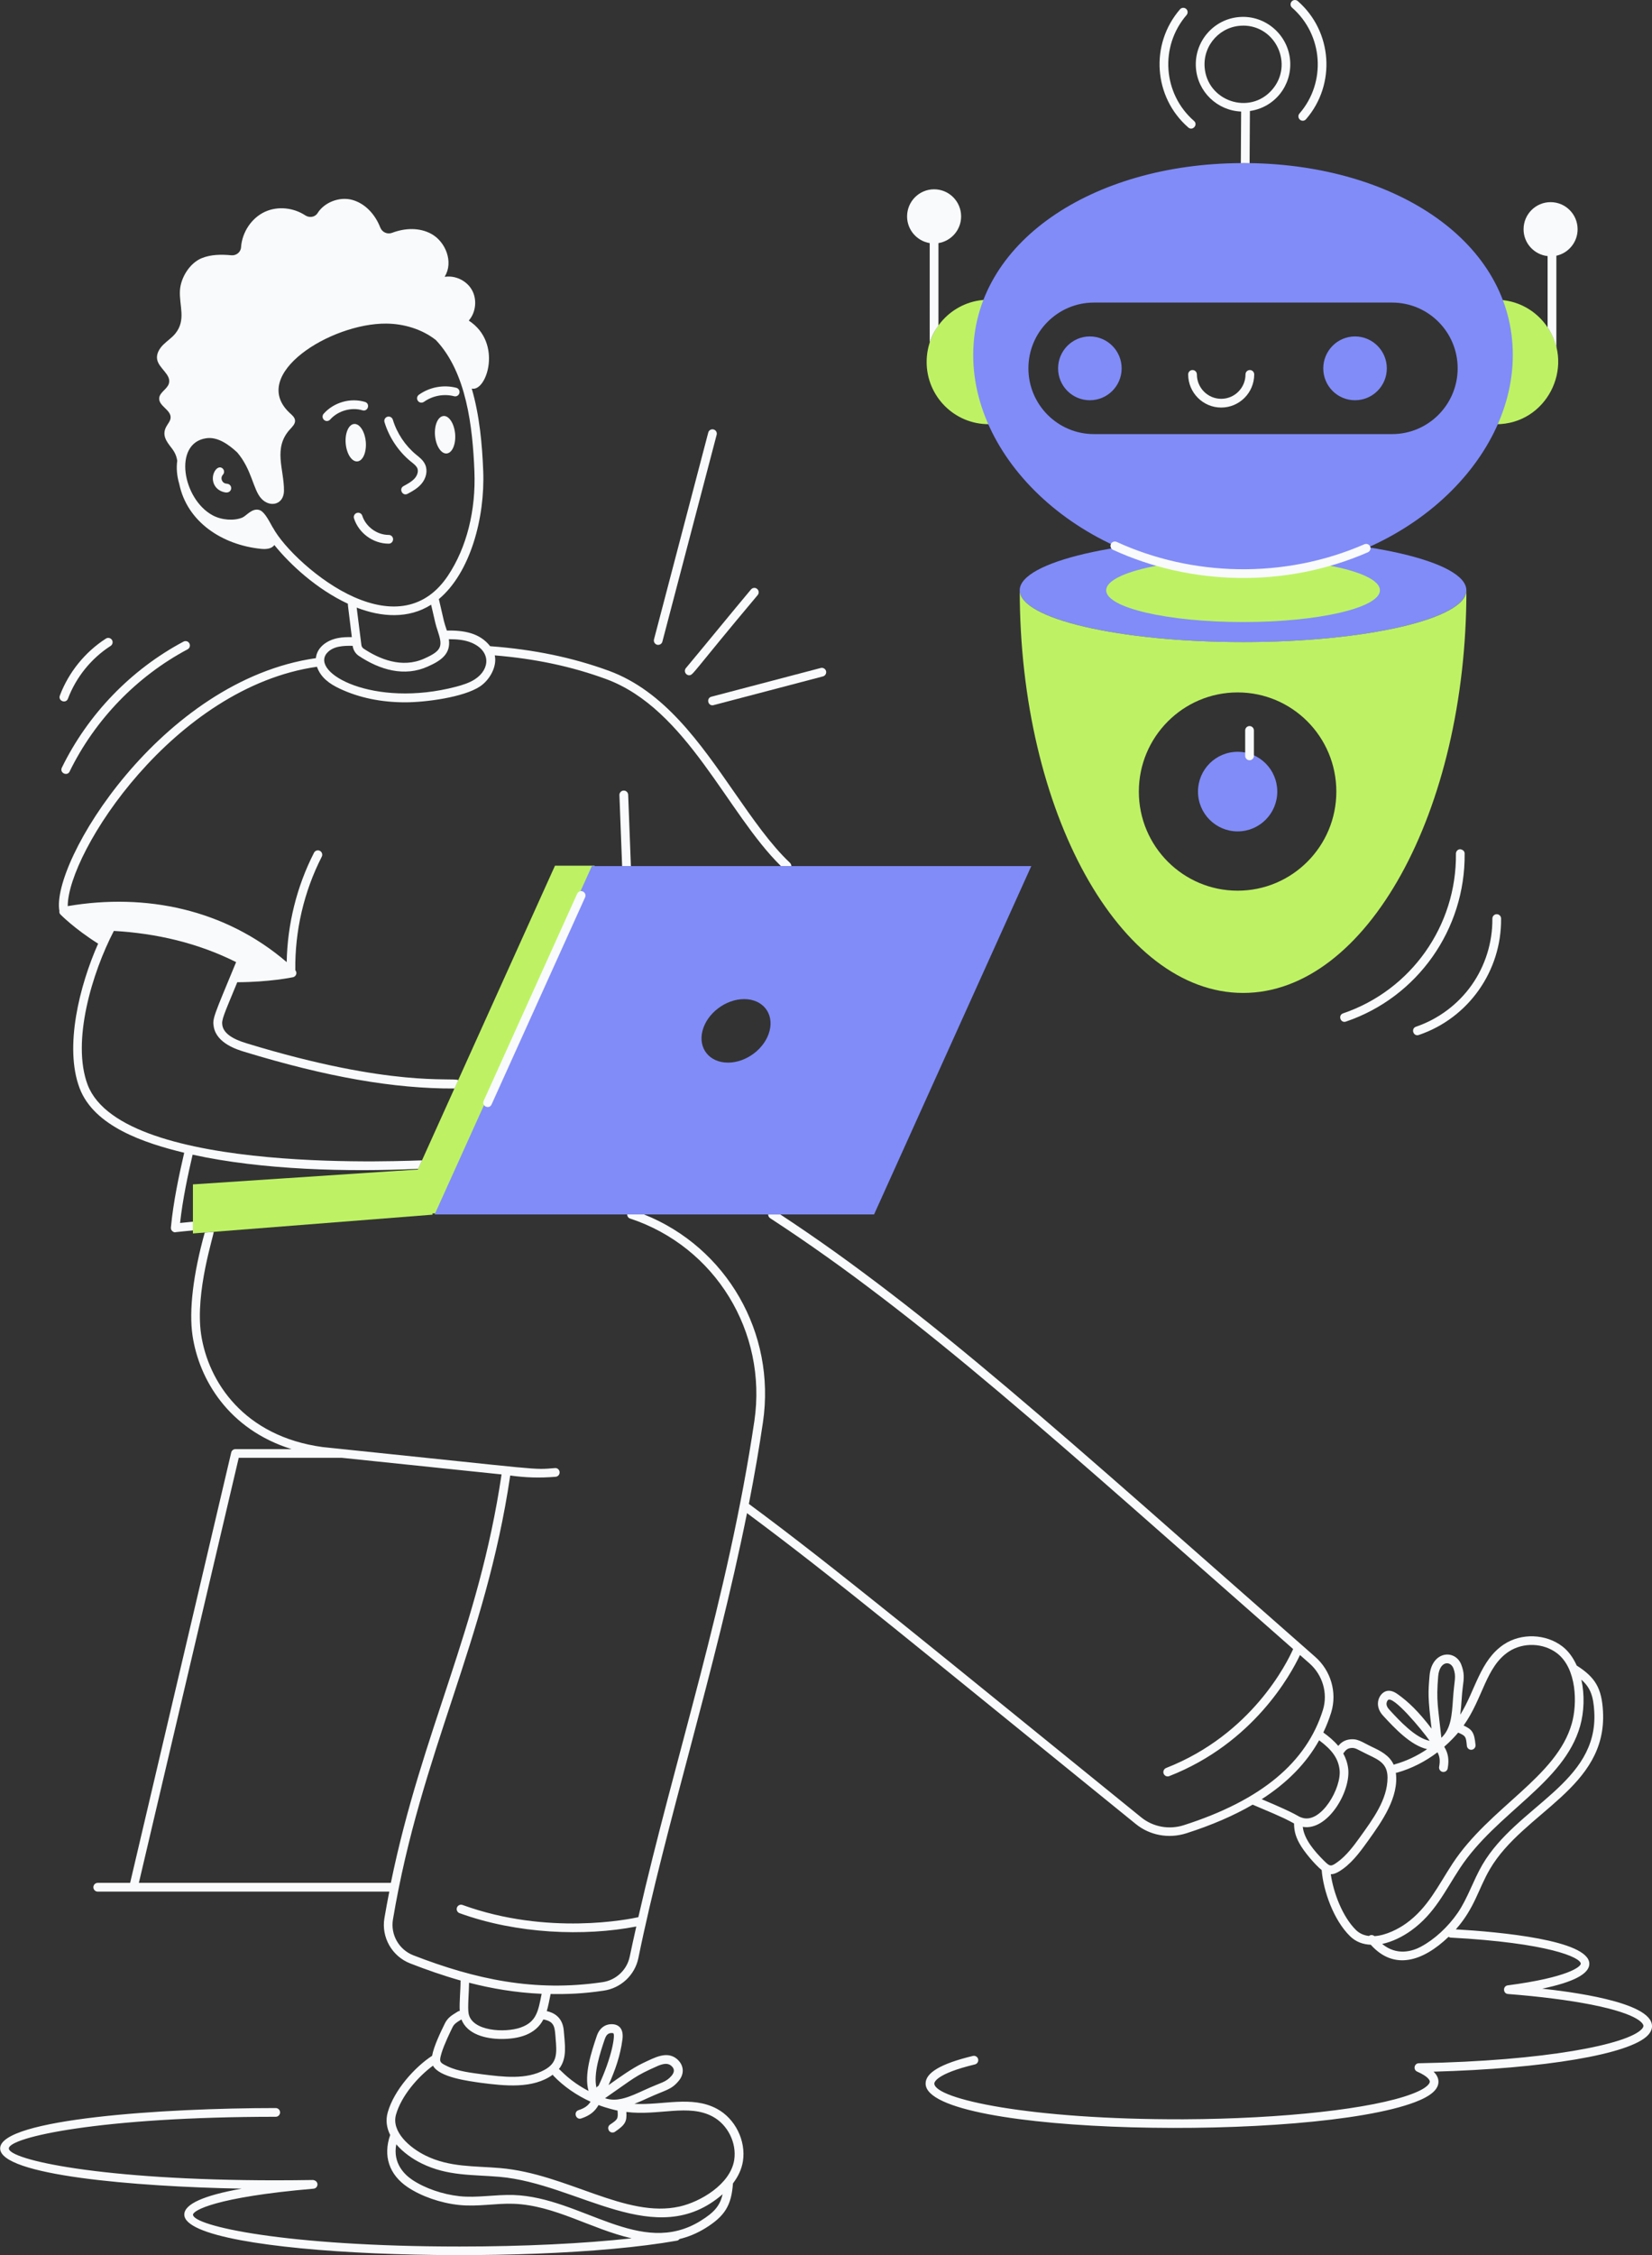 <svg width="417" height="569" viewBox="0 0 417 569" fill="none" xmlns="http://www.w3.org/2000/svg">
<rect x="0" y="0" width="417" height="569" fill="#333333" stroke="none"/>
<g clip-path="url(#clip0_2_101)">
<path d="M377.659 107.028V75.633C383.088 75.633 387.856 78.402 390.661 82.612C397.559 92.777 390.324 107.039 377.659 107.039V107.028Z" fill="#BEF264"/>
<path d="M249.552 75.633V107.028C240.903 107.028 233.903 100.004 233.903 91.325C233.903 82.646 240.925 75.622 249.552 75.622V75.633Z" fill="#BEF264"/>
<path d="M370.143 148.937C370.143 156.118 344.914 162.017 313.807 162.017C282.7 162.017 257.393 156.118 257.393 148.937C257.393 141.755 282.622 135.856 313.807 135.856C344.993 135.856 370.143 141.676 370.143 148.937Z" fill="#818CF8"/>
<path d="M348.324 148.937C348.324 153.338 332.855 156.951 313.796 156.951C294.737 156.951 279.223 153.338 279.223 148.937C279.223 144.535 294.692 140.922 313.796 140.922C332.9 140.922 348.324 144.49 348.324 148.937Z" fill="#BEF264"/>
<path d="M313.796 162.005C282.622 162.005 257.404 156.118 257.404 148.948C257.404 204.724 282.622 250.528 313.796 250.528C344.97 250.528 370.154 204.713 370.154 148.948C370.154 156.118 344.914 162.005 313.796 162.005ZM312.405 224.727C298.641 224.727 287.468 213.527 287.468 199.726C287.468 185.926 298.63 174.703 312.405 174.703C326.18 174.703 337.32 185.903 337.32 199.726C337.32 213.55 326.158 224.727 312.405 224.727Z" fill="#BEF264"/>
<path d="M315.411 41.154C314.884 41.132 314.357 41.132 313.818 41.132C313.617 41.132 313.403 41.132 313.201 41.154C275.846 41.357 245.659 61.056 245.659 89.58C245.659 118.105 276.171 144.738 313.818 144.738C351.465 144.738 381.866 118.127 381.866 89.58C381.866 61.034 352.296 41.695 315.411 41.154ZM351.398 109.527H276.138C267.007 109.527 259.592 102.109 259.592 92.924C259.592 88.342 261.442 84.2 264.449 81.194C267.455 78.189 271.572 76.343 276.138 76.343H351.398C360.529 76.343 367.944 83.761 367.944 92.924C367.944 102.086 360.529 109.527 351.398 109.527Z" fill="#818CF8"/>
<path d="M283.127 92.946C283.127 97.381 279.537 100.983 275.095 100.983C270.652 100.983 267.085 97.381 267.085 92.946C267.085 88.511 270.675 84.886 275.095 84.886C279.514 84.886 283.127 88.488 283.127 92.946Z" fill="#818CF8"/>
<path d="M350.063 92.946C350.063 97.381 346.474 100.983 342.031 100.983C337.589 100.983 334.022 97.381 334.022 92.946C334.022 88.511 337.611 84.886 342.031 84.886C346.451 84.886 350.063 88.488 350.063 92.946Z" fill="#818CF8"/>
<path d="M322.411 199.726C322.411 205.276 317.924 209.767 312.405 209.767C306.886 209.767 302.399 205.276 302.399 199.726C302.399 194.177 306.875 189.686 312.405 189.686C317.935 189.686 322.411 194.177 322.411 199.726Z" fill="#818CF8"/>
<path d="M150.106 218.424L110.473 306.147H100.478C113.031 278.365 113.782 276.699 140.088 218.424H150.106Z" fill="#BEF264"/>
<path d="M109.172 294.822V306.473C107.321 306.619 63.818 310.03 48.697 311.212V298.83L109.172 294.822Z" fill="#BEF264"/>
<path d="M149.399 218.514L109.71 306.417H220.632L260.321 218.514H149.399ZM194.259 260.096C193.137 264.52 188.437 268.11 183.759 268.11C179.081 268.11 176.187 264.52 177.32 260.096C178.442 255.672 183.165 252.081 187.842 252.081C192.52 252.081 195.392 255.672 194.259 260.096Z" fill="#818CF8"/>
<path d="M299.953 32.171C301.041 33.117 302.489 31.462 301.389 30.505C293.525 23.661 292.695 11.684 299.516 3.793C299.908 3.332 299.864 2.634 299.404 2.24C298.944 1.846 298.248 1.891 297.856 2.352C290.239 11.155 291.159 24.517 299.942 32.16L299.953 32.171Z" fill="#F8FAFC"/>
<path d="M328.009 28.637C327.616 29.098 327.661 29.785 328.121 30.19C328.592 30.596 329.277 30.539 329.669 30.078C337.286 21.286 336.344 7.913 327.583 0.27C327.123 -0.124 326.427 -0.079 326.035 0.383C325.642 0.844 325.687 1.542 326.147 1.936C333.999 8.78 334.841 20.757 328.02 28.637H328.009Z" fill="#F8FAFC"/>
<path d="M313.291 28.142L313.213 41.143V41.166C313.415 41.143 313.628 41.143 313.83 41.143C314.357 41.143 314.884 41.143 315.423 41.166V41.143L315.501 28.007C321.907 27.072 326.091 21.455 325.664 15.388C325.205 8.803 319.45 3.816 312.932 4.289C306.37 4.75 301.412 10.48 301.871 17.065C302.298 23.2 307.301 27.905 313.28 28.142H313.291ZM313.785 6.461C322.075 6.461 326.584 16.311 321.121 22.626C315.445 29.2 304.676 25.508 304.07 16.919C303.678 11.279 308.142 6.473 313.785 6.473V6.461Z" fill="#F8FAFC"/>
<path d="M280.95 138.727C300.492 147.698 324.296 148.475 345.284 139.346C345.834 139.098 346.092 138.457 345.857 137.894C345.61 137.331 344.959 137.083 344.409 137.32C324.094 146.168 300.929 145.47 281.859 136.723C281.309 136.476 280.659 136.723 280.401 137.264C280.154 137.815 280.401 138.468 280.939 138.727H280.95Z" fill="#F8FAFC"/>
<path d="M299.92 94.465C299.92 99.069 303.655 102.829 308.254 102.829C312.854 102.829 316.589 99.081 316.589 94.465C316.589 93.858 316.096 93.362 315.49 93.362C314.884 93.362 314.391 93.858 314.391 94.465C314.391 97.865 311.642 100.623 308.254 100.623C304.867 100.623 302.118 97.865 302.118 94.465C302.118 93.858 301.625 93.362 301.019 93.362C300.413 93.362 299.92 93.858 299.92 94.465Z" fill="#F8FAFC"/>
<path d="M390.649 64.613V82.612C391.681 84.143 392.433 85.843 392.859 87.678V64.523C395.922 63.848 398.221 61.112 398.221 57.848C398.221 54.066 395.17 51.004 391.401 51.004C387.632 51.004 384.581 54.066 384.581 57.848C384.581 61.36 387.239 64.242 390.649 64.613Z" fill="#F8FAFC"/>
<path d="M234.677 61.337V86.484C235.159 84.909 235.911 83.457 236.887 82.139V61.337C240.129 60.808 242.608 57.994 242.608 54.606C242.608 50.824 239.557 47.762 235.787 47.762C232.018 47.762 228.967 50.824 228.967 54.606C228.967 57.994 231.446 60.808 234.677 61.337Z" fill="#F8FAFC"/>
<path d="M339.743 257.754C357.792 251.631 369.908 234.487 369.706 215.362C369.706 214.754 369.246 214.371 368.595 214.27C367.989 214.27 367.507 214.777 367.507 215.384C367.709 233.553 356.199 249.841 339.036 255.672C337.668 256.133 338.363 258.227 339.743 257.754Z" fill="#F8FAFC"/>
<path d="M357.433 259.049C356.065 259.51 356.749 261.604 358.14 261.131C370.648 256.888 379.05 245.001 378.904 231.752C378.904 231.144 378.411 230.66 377.805 230.66H377.794C377.188 230.66 376.706 231.166 376.706 231.774C376.773 237.729 374.911 243.695 371.478 248.546C368.045 253.409 363.053 257.135 357.422 259.049H357.433Z" fill="#F8FAFC"/>
<path d="M17.152 176.279C19.216 170.842 23.03 166.114 27.921 162.973C28.426 162.647 28.583 161.96 28.258 161.454C27.932 160.947 27.248 160.79 26.743 161.116C21.471 164.504 17.331 169.615 15.11 175.491C14.594 176.864 16.647 177.629 17.163 176.267L17.152 176.279Z" fill="#F8FAFC"/>
<path d="M157.408 199.468C156.814 199.49 156.332 199.997 156.354 200.616L157.038 218.503H159.248V218.457L158.564 200.526C158.541 199.929 158.037 199.445 157.42 199.468H157.408Z" fill="#F8FAFC"/>
<path d="M14.965 229.917C14.965 230.21 15.032 230.491 15.234 230.705C15.38 230.851 18.779 234.318 24.769 238.089C20.08 248.648 16.176 264.148 20.08 274.516C23.715 284.196 36.402 288.406 46.498 290.849C45.208 296.41 43.727 303.333 43.144 309.693C43.032 310.559 43.985 311.066 44.333 310.886C44.557 310.863 47.911 310.503 48.697 310.447V308.252C48.697 308.252 48.955 308.207 45.455 308.567C46.094 302.702 47.429 296.432 48.618 291.333C66.039 295.183 87.914 295.746 105.56 294.901L106.536 292.774C106.3 292.639 31.073 297.051 22.122 273.705C18.016 262.775 23.243 245.44 28.74 234.881C39.509 235.489 49.987 237.932 59.6 242.749C53.89 256.573 53.576 256.955 53.969 259.139C54.743 263.281 59.926 264.835 61.631 265.364C82.529 271.735 99.424 274.707 114.736 274.639L115.689 272.534C114.13 271.746 99.031 274.482 62.248 263.236C58.501 262.111 56.493 260.647 56.134 258.745C55.865 257.304 56.448 256.179 59.892 247.826C67.969 247.792 73.701 246.622 73.948 246.565C74.722 246.408 75.115 245.462 74.542 244.787C74.419 234.87 76.707 224.986 81.217 216.161C81.497 215.621 81.284 214.957 80.746 214.675C80.207 214.394 79.546 214.608 79.265 215.148C74.901 223.681 72.557 233.17 72.366 242.749C56.818 229.41 36.783 225.268 17.096 228.622C17.096 215.047 43.862 173.409 80.005 168.231C80.959 170.955 83.158 172.531 85.715 173.735C90.584 176.043 96.226 177.202 102.273 177.202C107.332 177.202 117.002 175.964 121.164 173.195C123.71 171.495 125.505 168.062 124.888 165.36C135.13 166.204 144.351 168.163 153 171.337C173.45 178.891 183.467 205.13 197.108 218.503H199.756C199.756 218.21 199.621 217.929 199.408 217.703C194.506 213.077 190.075 206.672 185.374 199.929C176.658 187.378 167.662 174.399 153.751 169.266C144.53 165.889 134.715 163.863 123.721 163.041C121.074 159.653 117.035 159.023 112.795 159.09C112.436 157.976 112.223 157.402 112.055 156.692C111.976 156.287 111.685 155.072 110.776 151.154C118.718 144.524 122.454 130.633 121.971 118.769C121.713 112.218 121.063 104.822 119.077 98.046C122.846 98.924 126.93 86.519 118.393 80.935C118.359 80.913 118.348 80.857 118.382 80.823C120.132 78.763 120.457 75.577 119.144 73.202C117.843 70.849 115.016 69.454 112.358 69.836C112.29 69.836 112.257 69.78 112.29 69.724C114.489 66.167 112.537 61 108.846 58.996C105.863 57.375 102.217 57.51 98.997 58.737C97.775 59.199 96.462 58.614 95.98 57.386C94.712 54.133 92.222 51.342 88.901 50.43C85.671 49.552 81.868 51.049 80.162 53.773C79.501 54.831 78.065 55.011 77.033 54.325C74.082 52.389 70.134 51.95 66.903 53.424C63.459 55 61.103 58.625 60.845 62.396C60.767 63.623 59.634 64.523 58.411 64.411C55.842 64.174 53.262 64.186 50.907 65.142C47.9 66.369 45.612 70.05 45.421 73.281C45.197 77.131 47.059 80.733 44.232 84.189C43.357 85.258 42.157 86.023 41.181 87.003C40.205 87.982 39.408 89.333 39.666 90.695C40.104 92.98 43.267 94.5 42.639 96.74C42.224 98.214 40.249 98.98 40.182 100.511C40.093 102.458 43.155 103.415 43.065 105.362C43.032 106.218 42.37 106.904 41.966 107.659C40.799 109.82 42.056 111.43 43.312 113.039C44.187 114.165 44.568 115.133 44.737 116.247C44.49 118.071 44.636 120.041 45.242 122.078C47.227 131.703 56.089 137.477 65.871 138.479C67.105 138.603 68.563 138.513 69.248 137.511C73.241 142.464 79.961 148.667 87.813 152.325C87.813 152.933 87.813 152.483 88.811 160.756C87.656 160.734 86.467 160.756 85.278 160.993C82.462 161.544 79.994 163.368 79.736 166.058C40.608 171.641 12.654 217.726 15.009 229.928L14.965 229.917ZM90.034 153.304C96.327 155.747 103.148 156.175 108.824 152.573C110.036 157.807 109.901 157.39 110.462 159.101C111.741 162.962 111.696 164.133 107.108 166.159C101.42 168.737 95.621 166.216 91.762 163.638C91.47 163.446 91.268 163.098 91.223 162.749C91.19 162.523 89.956 152.674 90.034 153.304ZM68.844 133.087C67.509 130.622 66.555 128.979 65.4 128.663C63.616 128.168 62.169 130.161 61.171 130.588C59.062 131.466 55.91 131.23 53.666 130.014C46.06 125.894 43.671 111.869 51.983 110.585C54.878 110.101 57.749 112.161 59.892 114.165C63.627 118.555 63.863 123.553 65.983 125.816C68.182 128.168 71.648 127.313 71.682 123.823C71.727 118.364 68.844 113.073 73.219 108.3C73.813 107.659 74.542 106.949 74.475 106.083C74.408 105.272 73.69 104.709 73.095 104.158C62.764 94.477 83.472 81.51 97.539 81.645C101.959 81.69 106.524 83.04 110.024 85.798C117.765 93.982 119.301 107.681 119.75 118.859C120.154 128.799 117.787 138.164 113.098 145.211C107.355 153.856 98.728 154.79 89.35 150.636C80.421 146.685 71.592 138.153 68.866 133.087H68.844ZM82.563 164.741C84.111 162.974 86.781 162.906 89.036 162.951V163.03C89.17 163.998 89.731 164.91 90.539 165.461C95.901 169.041 102.116 170.842 108.005 168.163C111.449 166.643 113.816 164.91 113.3 161.274C115.431 161.274 117.271 161.454 118.931 162.129C123.912 164.167 123.8 168.782 119.93 171.349C118.505 172.294 116.755 172.834 115.095 173.273C94.353 178.699 78.154 169.773 82.563 164.73V164.741Z" fill="#F8FAFC"/>
<path d="M145.697 225.482L122.084 277.757C121.489 279.086 123.486 279.986 124.08 278.669L147.694 226.393C147.941 225.842 147.694 225.189 147.144 224.941C146.583 224.682 145.944 224.941 145.697 225.493V225.482Z" fill="#F8FAFC"/>
<path d="M417 511.107C416.809 504.938 395.406 502.439 389.292 501.753C397.268 500.098 401.25 497.971 401.183 495.415C400.97 489.472 378.444 487.434 367.485 486.793C372.286 481.356 373.127 476.639 376.089 471.585C384.558 457.12 405.715 451.177 404.627 431.77C404.301 425.984 402.731 423.238 397.997 420.232C397.133 418.319 395.967 416.619 394.362 415.392C390.201 412.206 384.008 411.992 379.645 414.874C373.609 418.859 372.42 426.502 368.606 432.637C368.909 430.284 368.988 427.369 369.235 425.703C369.56 423.328 369.661 422.101 368.853 419.985C367.305 416.056 361.449 416.506 360.855 422.709C360.485 427.133 360.417 428.27 361.36 436.149C357.972 431.714 355.515 429.418 352.935 427.549C352.273 427.065 351.252 426.435 350.164 426.626C348.224 426.964 346.552 430.172 349.155 432.918C352.026 436.037 356.11 440.393 360.238 441.327C357.725 443.027 354.954 444.355 352.06 445.154C351.97 445.177 351.892 445.233 351.813 445.278C350.714 442.858 348.414 441.744 346.294 440.742C343.77 439.549 342.671 438.513 340.438 438.907C339.16 439.132 338.363 439.83 337.802 440.505C336.725 439.211 335.413 438.119 334.033 437.128C334.818 435.485 335.491 433.774 336.041 432.007C337.544 426.998 335.951 421.493 331.935 417.992C267.489 361.383 234.374 331.024 196.985 306.428H193.9C193.9 306.777 194.08 307.137 194.405 307.362C232.489 332.183 266.412 363.375 326.416 416.067C324.913 419.456 316.006 437.601 294.356 446.077C293.795 446.303 293.514 446.933 293.727 447.507C293.952 448.081 294.591 448.351 295.152 448.126C316.399 439.808 325.844 422.45 328.144 417.576C328.929 418.262 329.703 418.949 330.488 419.636C333.865 422.585 335.211 427.189 333.955 431.365C329.826 444.715 318.328 454.261 298.787 460.52C295.085 461.69 291.069 460.959 288.085 458.55C234.565 415.178 210.547 395.333 189.031 379.45C190.49 371.975 191.645 365.232 192.588 358.827C195.897 336.314 183.389 314.724 162.58 306.417H158.317C158.317 306.878 158.609 307.328 159.069 307.452C180.54 314.555 193.709 336.033 190.422 358.512C183.759 403.381 170.253 443.691 161.133 483.72C158.968 484.204 138.293 488.459 116.744 480.635C116.183 480.433 115.544 480.725 115.342 481.299C115.14 481.874 115.431 482.504 116.003 482.707C130.474 487.963 147.492 488.616 160.617 486.072C160.056 488.616 159.461 491.183 158.957 493.659C158.272 497.025 155.49 499.637 152.046 500.121C134.95 502.631 120.008 499.411 104.348 493.344C100.702 491.926 98.549 488.144 99.188 484.305C106.322 441.766 122.543 414.548 128.792 372.29C132.651 372.808 136.095 372.943 140.245 372.605C140.851 372.56 141.3 372.031 141.255 371.424C141.21 370.816 140.694 370.343 140.077 370.41C134.176 370.883 137.934 370.928 86.355 365.615C85.502 365.525 81.116 365.075 81.385 365.097C61.53 362.373 52.544 348.606 50.761 336.652C49.19 325.958 54.059 311.414 53.935 310.818L51.681 310.998C48.764 321.444 47.664 330.663 48.596 336.967C50.256 348.089 57.727 360.685 73.611 365.626H59.432C58.927 365.626 58.478 365.975 58.366 366.471L32.846 475.063H24.668C24.062 475.063 23.569 475.559 23.569 476.166C23.569 476.774 24.062 477.27 24.668 477.27C100.568 477.27 97.92 477.27 98.268 477.27C97.842 479.465 97.416 481.682 97.034 483.967C96.215 488.819 98.975 493.625 103.563 495.393C107.523 496.935 111.763 498.432 116.295 499.715C116.284 499.783 116.25 499.85 116.25 499.929C116.273 501.843 115.925 505.186 116.048 507.37C115.611 507.415 115.51 507.595 115.061 507.843C114.04 508.473 112.997 509.115 112.302 510.51C111.135 512.886 109.508 516.285 109.071 518.694C104.696 521.553 99.468 527.339 97.876 532.956C97.292 534.994 97.618 536.918 98.493 538.675C96.653 543.931 98.212 548.693 102.912 551.845C106.356 554.152 111.18 555.83 115.79 556.325C120.558 556.843 125.191 555.863 129.599 556.032C140.054 556.392 149.264 562.437 159.439 564.745C147.38 566.073 132.202 566.816 116.037 566.816C71.839 566.816 48.719 561.582 48.719 558.779C48.719 557.754 54.306 554.355 79.13 552.227C80.365 552.126 80.611 550.269 79.018 550.032C75.933 550.077 72.804 550.111 69.595 550.111C25.363 550.111 2.232 544.888 2.232 542.074C2.232 539.26 25.363 534.082 69.595 534.082C70.201 534.082 70.695 533.587 70.695 532.979C70.695 532.371 70.201 531.876 69.595 531.876C41.641 531.876 0.034 534.588 0.034 542.063C0.034 548.828 33.855 551.71 61.002 552.216C51.378 553.927 46.52 556.122 46.52 558.756C46.52 569.394 133.268 571.994 170.859 565.341C171.139 565.296 171.363 565.139 171.532 564.925C173.719 564.396 175.895 563.518 178.083 562.167C182.974 559.128 184.623 556.449 185.015 550.888C186.306 549.199 187.214 547.32 187.528 545.293C188.336 540.104 185.576 534.543 180.966 532.067C174.594 528.645 167.246 531.234 160.146 530.817C161.357 530.345 162.546 529.804 163.657 529.298C168.144 527.238 169.4 527.339 171.341 524.998C172.833 523.197 172.642 520.99 170.847 519.482C168.312 517.399 165.261 519.144 162.299 520.529C159.573 521.823 156.219 524.232 153.606 526.09C155.322 522.229 156.578 518.694 157.117 514.552C157.453 512.019 156.354 510.893 154.772 510.736C152.82 510.567 151.284 511.681 150.61 513.775C149.253 517.805 147.391 523.478 148.558 527.564C143.711 525.032 141.681 522.431 141.087 522.037C143.285 519.246 142.545 515.677 142.32 512.458C142.062 508.811 139.606 507.775 138.013 507.415C138.372 506.222 138.619 504.95 138.989 503.104C143.151 503.171 147.178 503.036 152.372 502.259C156.713 501.64 160.247 498.342 161.133 494.065C167.92 460.745 180.584 421.504 188.56 381.78C210.861 398.327 230.997 415.088 286.716 460.227C290.183 463.041 294.928 463.987 299.448 462.557C305.854 460.509 311.429 458.1 316.197 455.33C325.44 459.214 324.79 459.124 326.64 460.069C326.674 461.612 326.865 462.996 327.919 464.955C329.142 467.251 332.059 470.583 333.618 471.833C334.033 477.056 336.602 484.418 340.764 488.504C342.256 489.978 344.084 490.597 346.014 490.676C351.892 497.239 359.183 494.875 365.656 488.673C365.813 488.785 365.993 488.864 366.206 488.875C390.863 490.203 398.962 493.873 399.018 495.449C399.04 496.237 395.709 498.939 380.598 500.92C379.297 501.089 379.353 503.002 380.654 503.104C388.754 503.734 396.023 504.668 401.676 505.783C414.386 508.304 414.824 510.848 414.835 511.13C414.835 511.377 414.7 511.659 414.397 511.974C410.785 515.801 390.302 519.977 358.14 520.574C356.973 520.596 356.648 522.206 357.714 522.679C360.653 523.973 360.911 524.941 360.911 525.212C360.911 525.448 360.743 526.675 356.435 528.307C346.485 532.089 323.836 534.6 298.742 534.712C259.928 534.825 235.967 529.59 235.843 525.707C235.843 525.459 236.057 523.287 246.097 520.867C246.68 520.72 247.05 520.135 246.904 519.538C246.758 518.953 246.175 518.593 245.581 518.728C237.459 520.686 233.555 522.994 233.645 525.786C234.071 538.855 330.825 540.397 357.198 530.378C361.225 528.847 363.154 527.136 363.098 525.155C363.065 524.277 362.661 523.467 361.864 522.701C389.92 521.925 411.436 518.3 415.968 513.505C416.686 512.739 417.045 511.918 417.011 511.062L417 511.107ZM35.056 475.052L60.262 367.821C65.961 367.821 46.184 367.821 86.321 367.821L126.604 372.009C120.771 411.306 106.558 436.577 98.661 475.063C92.154 475.063 122.229 475.063 35.056 475.063V475.052ZM176.894 560.31C161.615 569.799 146.841 554.411 129.633 553.815C124.854 553.68 120.401 554.591 115.981 554.119C111.696 553.657 107.254 552.115 104.079 549.999C102.049 548.637 99.121 545.777 100.029 541.027C101.757 543.065 104.135 544.731 106.48 545.879C113.031 549.076 119.268 548.648 126.088 549.233C146.011 550.944 165.564 568.246 182.402 553.623C181.74 556.55 180.237 558.239 176.883 560.31H176.894ZM165.979 521.272C167.617 520.574 168.637 520.551 169.412 521.193C170.264 521.913 170.343 522.735 169.535 523.714C168.009 525.459 167.134 525.279 162.703 527.317C158.968 529.028 155.872 530.457 152.719 529.399C160.101 524.3 160.179 523.827 165.968 521.283L165.979 521.272ZM152.663 514.495C153.067 513.235 153.718 512.897 154.537 512.953C154.615 512.953 154.795 512.987 154.851 513.054C155.277 513.572 154.514 518.953 151.093 526.247C150.913 526.337 150.745 526.461 150.633 526.63L150.566 526.731C149.724 523.219 151.497 517.929 152.652 514.495H152.663ZM149.062 530.288C148.412 531.313 147.526 531.921 146.045 532.405C144.676 532.855 145.349 534.96 146.729 534.498C148.849 533.789 150.151 532.776 151.082 531.121C153.336 531.966 155.457 532.438 155.883 532.517C156.051 534.622 155.939 534.735 154.009 536.04C153.112 536.648 153.538 538.055 154.626 538.055C154.84 538.055 155.053 537.999 155.232 537.864C157.913 536.052 158.25 535.207 158.104 532.866C166.271 533.89 173.786 530.739 179.889 534.026C183.703 536.074 185.991 540.678 185.33 544.978C184.365 551.158 176.703 555.571 171.565 556.719C157.936 559.792 143.128 548.479 126.29 547.027C119.582 546.453 113.536 546.858 107.456 543.886C103.451 541.928 98.728 537.853 99.962 533.53C101.297 528.825 105.481 523.985 109.295 521.182C110.888 524.153 118.247 525.054 121.298 525.504C127.356 526.281 134.502 527.114 139.527 523.467C139.572 523.557 139.617 523.636 139.684 523.714C142.332 526.472 145.562 528.679 149.074 530.277L149.062 530.288ZM140.234 514.191C140.604 518.154 140.66 520.473 137.474 522.229C132.841 524.773 127.109 524.041 121.568 523.343C119.144 522.994 115.667 522.668 112.862 521.306C110.899 520.36 110.821 520.169 111.46 517.996C112.1 515.835 113.715 512.548 114.242 511.467C114.646 510.646 115.286 510.252 116.183 509.7L116.475 509.52C117.933 513.291 122.6 514.45 126.627 514.45C130.957 514.45 135.175 513.358 137.16 509.52C140.122 510.038 140.01 511.67 140.245 514.191H140.234ZM131.406 511.569C127.423 512.953 119.133 512.514 118.292 508.045C118 506.582 118.393 502.563 118.404 500.256C124.047 501.719 130.138 502.766 136.723 503.059C135.859 507.37 135.466 510.15 131.394 511.569H131.406ZM363.031 422.9C363.39 419.14 366.049 418.893 366.868 420.919C367.675 423.114 367.092 423.778 366.767 428.652C366.486 432.75 366.262 436.183 363.828 438.457C362.975 430.386 362.504 429.283 363.031 422.9ZM350.736 431.41C349.659 430.284 349.962 429.496 350.276 429.024C351.387 427.324 359.082 436.644 360.877 439.222C357.299 438.536 353.238 434.134 350.736 431.41ZM318.474 453.957C324.958 449.792 329.77 444.851 332.979 439.087C336.299 441.552 337.78 443.68 338.128 446.46C338.722 451.042 333.495 460.182 328.705 458.64C327.145 458.156 328.548 458.19 318.485 453.957H318.474ZM328.862 460.936C335.121 462.017 341.044 451.987 340.304 446.179C340.124 444.76 339.676 443.533 339.07 442.419C339.53 441.766 339.956 441.215 340.797 441.068C342.121 440.832 342.536 441.395 345.329 442.723C348.179 444.074 350.232 445.053 350.243 448.486C350.254 454.058 346.507 459.034 343.232 463.604C341.672 465.799 339.788 468.242 337.701 469.75C335.94 471.033 335.738 471.022 334.134 469.412C331.789 467.071 329.164 464.021 328.85 460.925L328.862 460.936ZM335.918 472.88C336.142 472.823 336.86 473.093 338.991 471.54C341.863 469.458 343.961 466.306 345.419 464.324C348.863 459.507 353.159 453.428 352.34 447.282C352.43 447.282 352.531 447.282 352.621 447.259C356.3 446.235 359.778 444.445 362.852 442.115C363.435 443.185 363.547 444.243 363.267 445.785C363.166 446.381 363.558 446.956 364.153 447.068C364.792 447.169 365.331 446.742 365.432 446.179C365.824 443.973 365.555 442.34 364.557 440.719C366.195 439.29 367.496 437.849 368.079 437.151C370.009 438.007 370.042 438.153 370.267 440.483C370.323 441.057 370.794 441.485 371.355 441.485C372.005 441.485 372.51 440.922 372.454 440.28C372.151 437.05 371.568 436.352 369.448 435.361C374.361 428.472 375.045 420.536 380.856 416.709C384.48 414.323 389.606 414.503 393.039 417.137C397.997 420.93 398.199 429.8 396.752 434.877C392.904 448.43 376.033 455.927 366.666 470.178C362.975 475.806 360.44 481.345 354.932 485.296C353.002 486.68 349.873 488.312 346.945 488.504C346.552 488.166 345.969 488.121 345.554 488.459C344.342 488.324 343.209 487.873 342.278 486.962C338.845 483.585 336.568 477.483 335.918 472.868V472.88ZM358.667 491.172C356.502 492.32 352.61 493.535 348.885 490.474C351.488 489.922 354.09 488.616 356.199 487.097C362.134 482.842 364.725 477.135 368.494 471.394C377.749 457.312 394.766 449.939 398.861 435.485C399.859 431.95 400.027 427.673 399.175 423.801C401.441 425.793 402.204 427.921 402.428 431.894C403.449 449.939 382.92 455.567 374.193 470.471C371.871 474.444 370.468 478.981 367.944 482.65C365.499 486.207 362.021 489.393 358.656 491.172H358.667Z" fill="#F8FAFC"/>
<path d="M17.578 194.649C23.961 181.592 34.54 170.639 47.35 163.829C47.889 163.547 48.091 162.883 47.81 162.343C47.53 161.803 46.857 161.6 46.33 161.881C33.104 168.906 22.2 180.196 15.615 193.681C14.976 194.998 16.95 195.944 17.59 194.649H17.578Z" fill="#F8FAFC"/>
<path d="M103.664 116.416C104.202 116.855 105.066 117.474 105.347 118.149C105.694 118.971 105.279 119.995 104.718 120.648C103.989 121.493 102.901 122.078 101.858 122.652C100.59 123.339 101.611 125.286 102.89 124.588C104.068 123.958 105.391 123.237 106.379 122.078C107.601 120.648 107.983 118.769 107.355 117.294C106.883 116.168 105.975 115.47 105.044 114.716C102.284 112.442 100.198 109.313 99.154 105.88C98.975 105.306 98.369 104.979 97.786 105.148C97.202 105.328 96.877 105.936 97.057 106.521C98.223 110.36 100.568 113.872 103.653 116.416H103.664Z" fill="#F8FAFC"/>
<path d="M90.068 129.418C89.496 129.598 89.17 130.217 89.361 130.802C90.505 134.393 94.05 137.173 98.133 137.173C98.739 137.173 99.222 136.667 99.222 136.059C99.222 135.451 98.728 134.967 98.122 134.967C95.049 134.967 92.3 132.795 91.448 130.127C91.268 129.553 90.651 129.226 90.068 129.418Z" fill="#F8FAFC"/>
<path d="M92.334 111.474C92.098 108.863 90.786 106.848 89.384 106.972C87.981 107.096 87.039 109.313 87.263 111.925C87.499 114.536 88.811 116.551 90.214 116.416C91.616 116.292 92.558 114.075 92.334 111.463V111.474Z" fill="#F8FAFC"/>
<path d="M111.931 104.968C110.529 105.092 109.587 107.309 109.811 109.921C110.047 112.532 111.359 114.547 112.761 114.412C114.164 114.288 115.106 112.071 114.882 109.459C114.646 106.848 113.334 104.833 111.931 104.957V104.968Z" fill="#F8FAFC"/>
<path d="M57.256 122.033C56.089 122.033 55.483 120.626 56.269 119.771C56.684 119.32 56.65 118.634 56.212 118.217C54.9 117.002 52.993 119.782 54.014 122.123C54.978 124.318 57.491 124.318 57.267 124.251C57.873 124.251 58.366 123.756 58.355 123.148C58.355 122.54 57.861 122.056 57.256 122.056V122.033Z" fill="#F8FAFC"/>
<path d="M107.018 101.388C109.194 99.835 112.032 99.306 114.624 99.97C115.207 100.128 115.813 99.767 115.959 99.182C116.116 98.597 115.757 97.989 115.173 97.843C111.965 97.01 108.443 97.662 105.739 99.599C105.246 99.948 105.133 100.634 105.481 101.13C105.829 101.625 106.513 101.737 107.007 101.388H107.018Z" fill="#F8FAFC"/>
<path d="M91.504 103.527C92.917 103.921 93.501 101.827 92.132 101.411C88.441 100.308 84.257 101.512 81.699 104.394C81.071 105.103 81.576 106.229 82.518 106.229C82.821 106.229 83.124 106.105 83.337 105.857C85.311 103.64 88.666 102.672 91.504 103.527Z" fill="#F8FAFC"/>
<path d="M166.147 162.703C166.629 162.703 167.078 162.377 167.202 161.881L180.899 109.696C181.056 109.11 180.708 108.503 180.113 108.356C179.53 108.199 178.924 108.548 178.778 109.144L165.081 161.33C164.902 162.028 165.429 162.714 166.147 162.714V162.703Z" fill="#F8FAFC"/>
<path d="M173.977 170.369C174.987 170.369 174.639 169.919 191.253 150.141C191.645 149.679 191.578 148.981 191.118 148.587C190.658 148.193 189.963 148.261 189.57 148.722C184.354 154.947 178.756 161.836 173.136 168.568C172.53 169.288 173.057 170.38 173.977 170.38V170.369Z" fill="#F8FAFC"/>
<path d="M180.125 177.911L207.732 170.662C208.315 170.504 208.663 169.908 208.517 169.322C208.36 168.737 207.754 168.388 207.182 168.534L179.575 175.784C178.195 176.144 178.7 178.283 180.136 177.911H180.125Z" fill="#F8FAFC"/>
<path d="M314.312 184.294V190.71C314.312 191.318 314.806 191.813 315.411 191.813C316.017 191.813 316.511 191.318 316.511 190.71V184.294C316.511 183.686 316.017 183.19 315.411 183.19C314.806 183.19 314.312 183.686 314.312 184.294Z" fill="#F8FAFC"/>
</g>
<defs>
<clipPath id="clip0_2_101">
<rect width="417" height="569" fill="white"/>
</clipPath>
</defs>
</svg>
